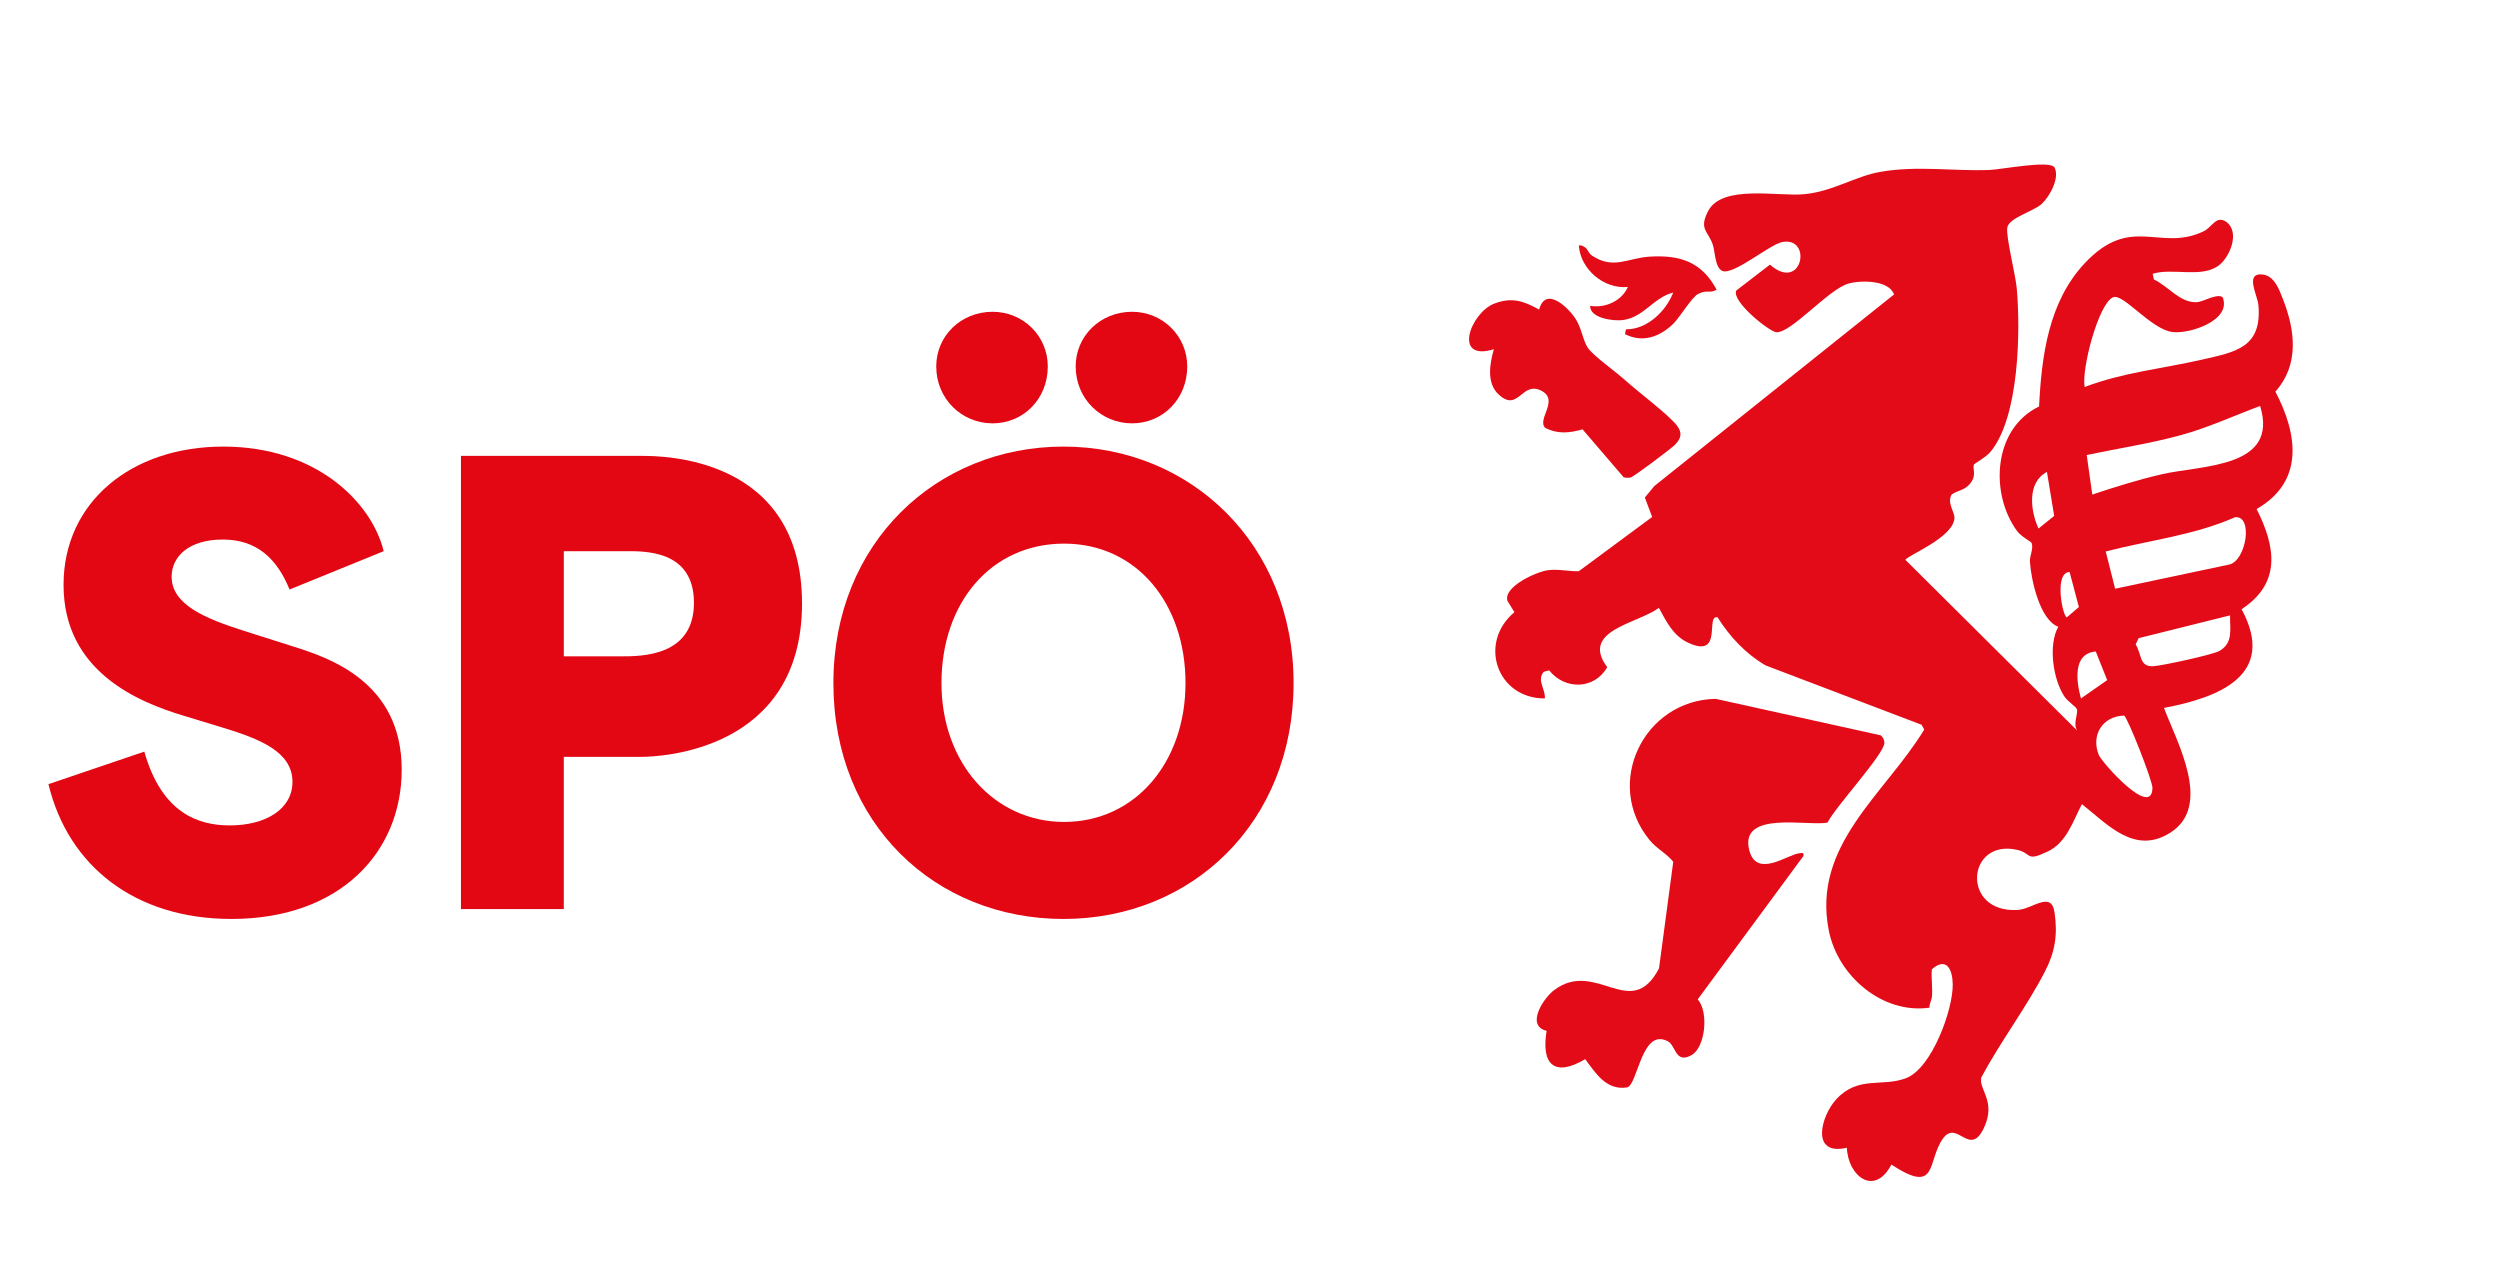 <svg xmlns="http://www.w3.org/2000/svg" id="Ebene_1" width="8029.94" height="4119.69" viewBox="0 0 8029.94 4119.69"><path d="M6204.93,3204.38c-1.01,8.23-8.73,20.83-7.16,32.19-150.84,21.59-294.32-100.85-323.59-247.13-55-274.93,179.38-437.71,306.48-646.14l-8.7-15.45-500.68-190.49c-64.05-37.14-115.32-92.43-154.6-154.69-40.3-8.75,19.43,134.11-93.95,81.9-48.68-22.42-70.1-67.9-94.41-112.04-68.51,50.74-254.21,72.26-165.93,190.43-41.12,72.39-136.28,73.54-186.52,10.17l-17.44,4.74c-23.29,26.73,6.38,56.37,3.52,85.46-154.26.48-215-178.87-97.66-277.11l-22.51-36.46c-13.27-45.86,93.59-93.31,129.72-98.26,33.49-4.59,66.53,4.13,99.68,3.15l235.49-174.17-23.48-62.46,30.4-36.81,770.03-615.48c-16.77-46.64-106.63-46.29-146.98-34.74-63.73,18.25-184.09,159.77-231.27,156.03-22.5-1.78-144.11-98.8-128.62-133.77l108.26-83.31c103.84,91.24,137.78-91.06,39.39-72.53-40,7.53-157.25,107.74-192.25,92.73-24.01-10.3-23-61.86-30.83-84.67-15.06-43.85-45.08-48.68-15.25-106.8,44.77-87.21,222.26-46.88,308.82-54.94,91.94-8.57,162.56-57.11,243.71-71.57,118.5-21.12,234.3-1.84,351.48-6.24,37.55-1.41,190.87-31.84,208.52-8.92,18.81,33.8-15.53,94.73-40.64,117.91-26.2,24.19-105.35,44.45-110.6,76.11-4.8,28.93,26.4,151.5,30.26,193.78,12.61,138.29,8.02,416.91-84.9,527.17-14.07,16.7-50.03,36.66-51.81,39.38-7.72,11.84,11.5,34.08-14.68,63.93-18.05,20.58-37.41,18.94-57.69,33.19-15.67,27.07,9.89,55.47,9.06,75.34-2.64,63.41-155.23,121.72-157.32,134.57l551.48,548.03c-14.16-21.84,3.41-52.77-.76-68.39-1.99-7.45-29.16-24.79-39.45-39.87-37.03-54.24-53.47-165.98-20.39-225.08-59.34-21.78-87.53-151.06-91.1-209.59-1.1-18.05,12.38-41.26,5.43-59.48-1.62-4.25-33.95-20.86-46.67-38.26-87.98-120.3-77.62-328.81,70.66-400.17,7.92-162.46,30.59-336.34,146.41-459.9,149.46-159.46,241.51-35.24,382.22-102.83,27.17-13.05,40.7-52.74,72.45-30.28,45.97,32.53,11.2,116.55-27.07,142.35-56.25,37.93-144.79,4.95-209.16,24.37l3.99,18.47c45.43,20.5,83.86,76.14,138.38,72.8,20.33-1.25,64.23-29.09,82.34-16.04,29.91,74.24-105.12,118.57-160.51,112.04-69.33-8.17-158.64-125.31-191.29-111.8-47.14,19.49-102.92,234.73-91.14,288.19,120.96-46.32,250.76-59.04,376.07-87.69,107.97-24.69,194.17-38.29,181.71-176.06-2.81-31.04-44.2-102.74,12.21-97.72,38.86,3.46,54.23,47.43,66.74,79.43,39.54,101.15,52.6,210.53-24.28,297.11,72.28,137.85,92.92,288.94-60.36,376.96,61.61,122.27,79.61,237.83-48.2,321.75,115.08,213.67-76.27,284.22-249.3,317.04,41.22,109.8,156.31,313.33,21.25,400.12-114.95,73.86-201.98-25.69-284.83-90.97-28.72,54.01-48.89,122.89-109.18,151.72-73.16,34.99-49.95,6.17-98.41-4.88-163.47-37.28-181.62,203.91,1.47,192.92,47.66-2.86,108.12-63.11,118.3,8.68,10.16,71.65,1.49,125.8-30.52,188.2-58.58,114.19-144.01,226.76-204.92,341.16-9.08,38.97,48.19,75.59,9.21,160.4-46.25,100.63-86.88-28.86-132.99,36.77-51.24,72.94-14.47,181.81-164.93,82.66-54.79,104.25-139.75,36.66-143.06-54.07-118.38,27.51-82.92-102.89-34.19-155.55,71.95-77.74,148.32-37.84,225.55-68.49,81.6-32.39,149.68-218.83,148.7-300.48-.57-47.61-19.98-90.21-67.18-48.48-2.52,29.02,3.47,62.71,0,90.95ZM7259.44,1304.06c-84.96,31.54-166.18,69.28-254.17,93.5-99.22,27.32-202.24,42.56-302.79,63.99l17.89,127.02c73.16-24.49,147.49-47.67,222.78-65.17,128.46-29.86,378-19.08,316.28-219.35ZM6574.75,1515.82c-65.07,33.91-52.83,125.59-27.09,181.84l50.34-40.61-23.25-141.23ZM6793.72,1890.98l366.57-77.68c54.39-11.79,78.19-158.68,18.41-151.91-132.04,58.39-276.61,73.96-415.12,109.94l30.14,119.65ZM6647.5,1837.16c-51.01,1.33-22.35,143.72-8.79,145.72l38.62-33.18-29.83-112.54ZM7162.91,1976.57l-293.6,73.2-9.61,20.22c20.16,31.3,10.81,72.51,56.83,69.82,28.21-1.65,190.82-36.74,212.09-48.95,45.51-26.13,33.46-70.1,34.29-114.28ZM6731.64,2092.65c-75.37,5.87-62.38,97.7-47.68,150.72l84.26-58.81-36.58-91.91ZM6822.72,2298.45c-69.69,1.87-107.42,62.93-81.26,126.89,9.43,23.06,170.37,205.2,172.16,105.5.42-23.44-79.71-225.88-90.9-232.4Z" fill="#e30b17"></path><path d="M5870.12,2642.13c-63.28,12.49-283.18-39.77-251.8,87.76,22.81,92.69,122.56,15.42,159.59,11.03,8.99-1.07,17.2-4.25,14.63,8.6l-339.52,460.41c36.16,40.48,24.65,155.23-20.8,179.68-54.64,29.39-48.01-37.99-80.51-47.5-80.23-34.55-91.78,144.1-125.86,150.73-66.28,10.03-99.86-44.79-134.16-90.82-99,58.64-142.12,17.3-124-91-68.1-16.12-10.89-104.6,24.47-131.01,135.03-100.86,246.23,103.51,336.55-69.68l45.73-342.36c-21.72-26.98-53.33-41.79-76.12-69.7-148.79-182.22-18.26-449.46,212.37-453.55l530.15,117.22c7.34,5.88,11.45,14.44,11.73,23.79,1.05,35.11-160.63,209.51-182.46,256.4Z" fill="#e30b17"></path><path d="M5220.05,1221.28c37.77,34.33,141.89,112.81,166.45,145.82,17.83,23.96,13.22,40.74-5.98,60.98-11.09,11.7-134.39,104.42-143.2,105.78-7.56,1.17-15,1.28-22.36-1.08l-131.88-153.77c-42.06,12.22-79.08,15.55-119.44-4.24-28.86-27.63,45.08-88.33-11.41-118.99-64.63-35.07-74.43,70.96-138.65,11.28-39.56-36.76-28.56-99.07-15.34-145.34-133.99,40.95-74.66-117.89,1.88-146.74,56.63-21.35,93.53-8.19,143.59,19.38,20.42-76.97,93.41-7.46,117.75,30.89,19.35,30.48,23.39,71.24,39.8,93.59,18.86,25.68,90.36,76.61,118.8,102.45Z" fill="#e30b17"></path><path d="M5093.39,796.33c6.49,5.18,9.04,17.34,20.49,24.92,68.36,45.28,114.43,7.52,184.41,3.13,98.54-6.18,167.93,17.16,215.46,106.18-22.7,13.31-28.4-1.57-59.12,13.44-20.42,9.98-59.62,76.13-80.17,96.02-43.18,41.79-97.82,62.14-154.98,33.34l3-15.55c67.9.58,128.16-57.57,151.75-117.99-63.46,15.15-94.36,80.66-163.51,88.4-29.3,3.28-104.47-6.02-103.2-45.96,47.83,8.34,101.27-15.2,121.2-60.63-77.48,7.9-152.81-57.49-157.57-133.39,8.79-1.29,15.76,2.92,22.23,8.08Z" fill="#e30b17"></path><path d="M155.58,2518.71l307.93-104.51c55.99,197.82,173.56,237.01,274.34,237.01,115.71,0,201.55-52.25,201.55-139.97,0-97.05-106.38-138.1-222.08-173.56l-128.77-39.19c-141.84-42.92-384.45-139.97-384.45-419.9,0-265.01,216.48-444.17,513.22-444.17s475.89,177.29,515.08,335.92l-302.33,123.17c-41.06-100.78-106.38-160.5-214.62-160.5s-164.23,54.12-164.23,119.44c0,89.58,108.24,134.37,231.41,173.56l158.63,50.39c119.44,37.32,348.99,115.71,348.99,395.64,0,265.01-197.82,479.63-546.81,479.63-309.8,0-524.42-169.83-587.87-432.97Z" fill="#e30613"></path><path d="M1480.59,1464.28h580.4c63.45,0,515.08,0,515.08,474.03s-455.36,492.69-516.95,492.69h-248.21v488.96h-330.33v-1455.67ZM1995.68,2108.14c65.32,0,233.28,0,233.28-171.69s-160.5-166.1-223.95-166.1h-194.09v337.79h184.76Z" fill="#e30613"></path><path d="M2676.85,2193.98c0-451.63,332.19-759.56,739.03-759.56s739.03,311.66,739.03,759.56-326.59,757.7-739.03,757.7-739.03-306.06-739.03-757.7ZM3188.2,1001.45c98.91,0,177.29,78.38,177.29,175.43,0,104.51-78.38,182.89-177.29,182.89s-181.03-78.38-181.03-182.89c0-97.05,78.38-175.43,181.03-175.43ZM3417.75,2640.02c227.68,0,390.05-190.36,390.05-446.03s-156.76-447.9-390.05-447.9-393.78,188.49-393.78,447.9,171.69,446.03,393.78,446.03ZM3636.1,1001.45c98.91,0,177.29,78.38,177.29,175.43,0,104.51-78.38,182.89-177.29,182.89s-181.03-78.38-181.03-182.89c0-97.05,78.38-175.43,181.03-175.43Z" fill="#e30613"></path></svg>